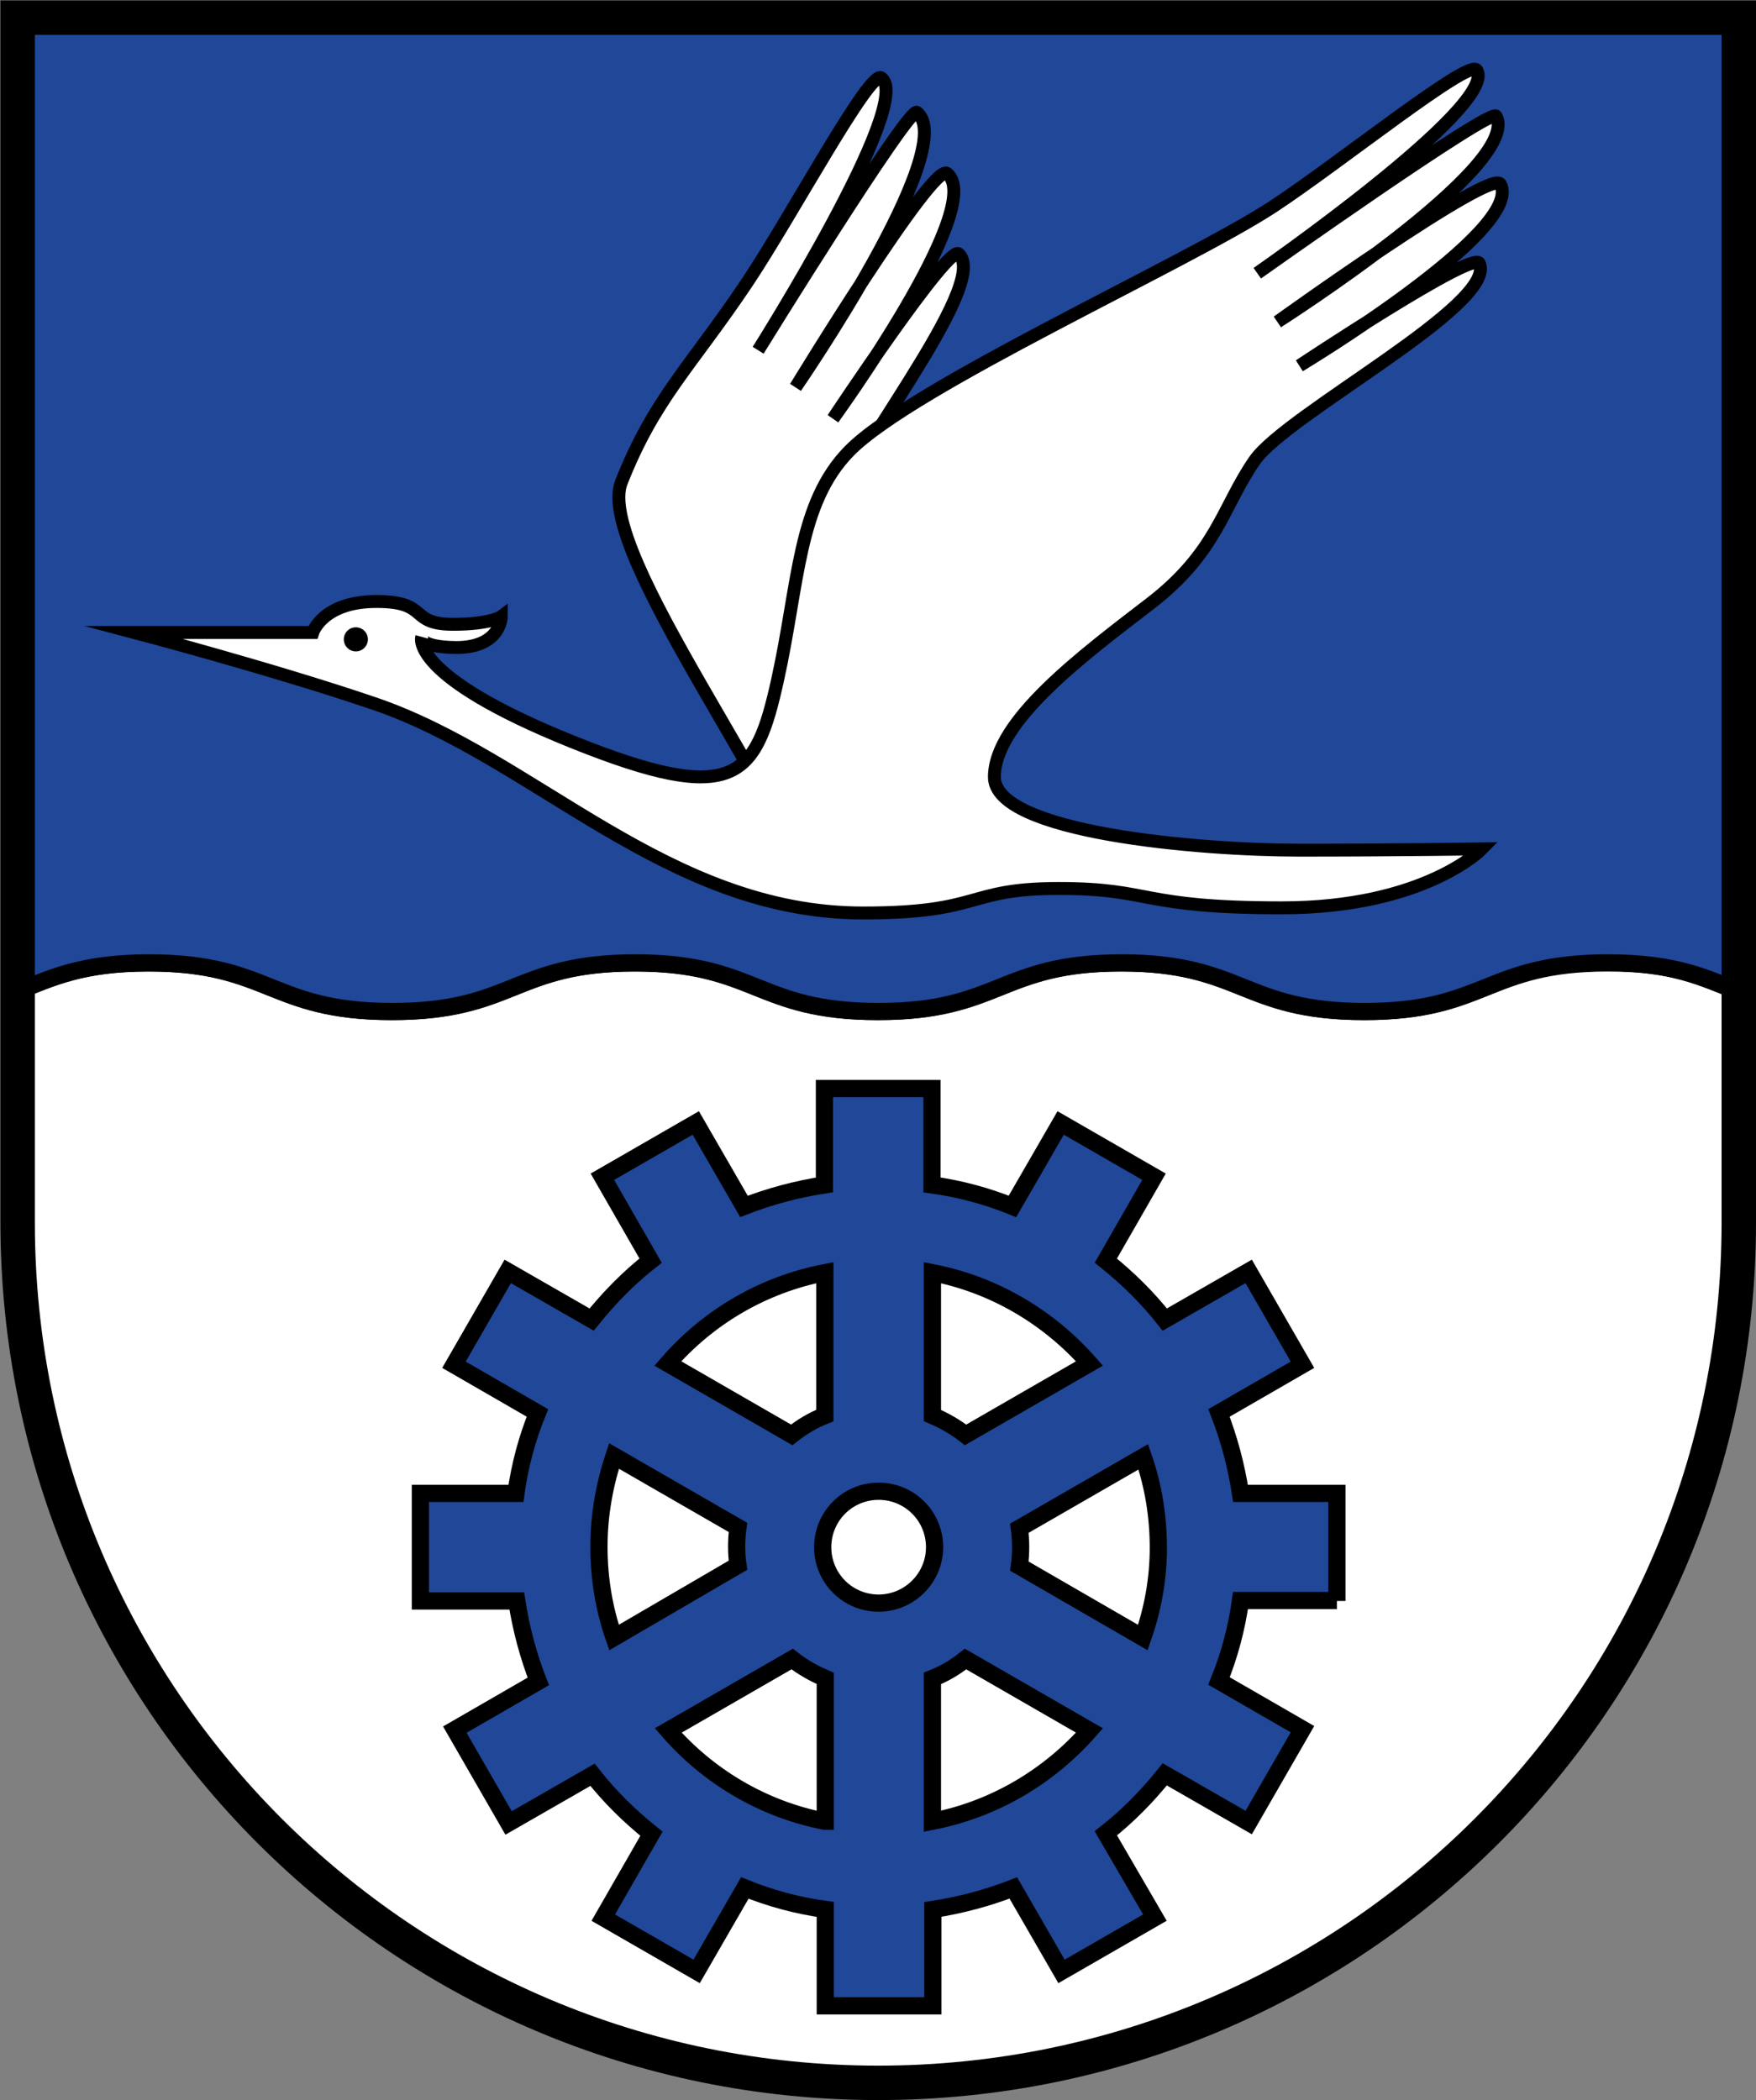 <?xml version="1.0" encoding="utf-8"?>
<!-- Generator: Adobe Illustrator 19.2.1, SVG Export Plug-In . SVG Version: 6.00 Build 0)  -->
<svg version="1.1" id="Layer_1" xmlns="http://www.w3.org/2000/svg" xmlns:xlink="http://www.w3.org/1999/xlink" x="0px" y="0px"
	 viewBox="0 0 408.1 488.1" style="enable-background:new 0 0 408.1 488.1;" xml:space="preserve">
<rect x="0" y="0" width="408.1" height="488.1" fill="#808080" stroke="none"/>
<style type="text/css">
	.st0{fill:#FFFFFF;stroke:#000000;stroke-width:4;stroke-miterlimit:10;}
	.st1{fill:#204798;stroke:#000000;stroke-width:4;stroke-miterlimit:10;}
	.st2{fill:none;stroke:#000000;stroke-width:8;}
	.st3{fill:#FFFFFF;stroke:#000000;stroke-width:3;stroke-miterlimit:10;}
</style>
<g>
	<path class="st0" d="M316.9,235.1c-28.2,0-28.2-11.3-56.5-11.3c-28.2,0-28.2,11.3-56.5,11.3c-28.2,0-28.2-11.3-56.5-11.3
		c-28.2,0-28.2,11.3-56.5,11.3c-28.2,0-28.2-11.3-56.5-11.3c-15.7,0-22.6,3.5-30.6,6.6v53.7c0,110.5,89.5,200,200,200
		s200-89.5,200-200v-53.7c-8-3.1-14.9-6.7-30.7-6.7C345.2,223.8,345.2,235.1,316.9,235.1z"/>
	<path class="st1" d="M4.1,4.1v226.3c7.9-3.1,14.9-6.6,30.6-6.6c28.2,0,28.2,11.3,56.5,11.3c28.2,0,28.2-11.3,56.5-11.3
		c28.2,0,28.2,11.3,56.5,11.3c28.2,0,28.2-11.3,56.5-11.3c28.2,0,28.2,11.3,56.5,11.3c28.2,0,28.2-11.3,56.5-11.3
		c15.8,0,22.7,3.5,30.7,6.7V4.1H4.1z"/>
</g>
<path class="st2" d="M4.1,4.1v280c0,110.5,89.5,200,200,200s200-89.5,200-200V4.1H4.1z"/>
<path class="st1" d="M310.7,372.1v-25h-22.4c-1-6.5-2.7-12.8-5-18.7l19.4-11.2l-12.5-21.7l-19.5,11.2c-4-5.1-8.6-9.6-13.7-13.7
	l11.2-19.5l-21.7-12.5l-11.2,19.4c-5.9-2.4-12.2-4.1-18.7-5v-22.4h-25v22.4c-6.5,1-12.8,2.7-18.7,5l-11.2-19.4l-21.7,12.5l11.2,19.5
	c-5.1,4-9.6,8.6-13.7,13.7l-19.5-11.2l-12.5,21.7l19.4,11.2c-2.4,5.9-4.1,12.2-5,18.7H97.7v25h22.4c1,6.5,2.7,12.8,5,18.7L105.7,402
	l12.5,21.7l19.5-11.2c4,5.1,8.6,9.6,13.7,13.7l-11.2,19.5l21.7,12.5l11.2-19.4c5.9,2.4,12.2,4.1,18.7,5v22.4h25v-22.4
	c6.5-1,12.8-2.7,18.7-5l11.2,19.4l21.7-12.5L257,426.1c5.1-4,9.6-8.6,13.7-13.7l19.5,11.2l12.5-21.7l-19.4-11.2
	c2.4-5.9,4.1-12.2,5-18.7H310.7z M216.7,295.8c14.4,2.8,27.1,10.4,36.5,21.1l-28.8,16.6c-2.3-1.8-4.9-3.3-7.7-4.5V295.8z
	 M191.7,295.8V329c-2.8,1.1-5.3,2.6-7.7,4.5l-28.8-16.6C164.5,306.2,177.2,298.6,191.7,295.8z M142.7,380.6
	c-2.3-6.6-3.5-13.7-3.5-21.1s1.3-14.5,3.5-21.1l28.8,16.6c-0.2,1.5-0.3,2.9-0.3,4.4s0.1,3,0.3,4.4L142.7,380.6z M191.7,423.3
	c-14.4-2.8-27.1-10.4-36.4-21.1l28.8-16.6c2.3,1.8,4.9,3.3,7.7,4.5V423.3z M204.2,372.6c-7.2,0-13-5.8-13-13s5.8-13,13-13
	s13,5.8,13,13S211.3,372.6,204.2,372.6z M216.7,423.3v-33.2c2.8-1.1,5.3-2.6,7.7-4.5l28.8,16.6C243.8,412.9,231.1,420.5,216.7,423.3
	z M265.6,380.6L236.9,364c0.2-1.5,0.3-2.9,0.3-4.4s-0.1-3-0.3-4.4l28.8-16.6c2.3,6.6,3.5,13.7,3.5,21.1S267.9,374,265.6,380.6z"/>
<g>
	<path class="st3" d="M189.7,212.1c-4.2-22.8-51.6-84-45.3-100c7.7-19.5,16-26.7,29.2-46.4c10.3-15.4,28.5-49.5,31.2-47.6
		c7.9,5.5-28.6,63.3-28.6,63.3s35-56.7,36.9-55.3c10.2,8.2-28.2,63.9-28.2,63.9s31.9-52.4,35.2-49.7c9.4,7.6-26.5,57-26.5,57
		s26.8-40.5,29.2-38.3c7.7,7.1-27.5,49.6-30.2,62.5"/>
	<path class="st3" d="M98,148.1c0,0-3,9,35,24.3s42.7,8.3,47.7-14.3s4.7-41.1,16.7-53.3c14.7-15,78.7-43.8,98.5-56.8
		c15.5-10.2,45.6-34.5,47.3-31.7c5.2,8.2-51,47.2-51,47.2s54.4-38.6,55.5-36.5c6.2,11.5-50.8,47.8-50.8,47.8s49.8-35.8,51.8-32
		c5.7,10.7-46.7,42.2-46.7,42.2s40.4-26.9,41.8-23.8c4.3,9.5-44.7,35-52.2,45.8s-8.7,21.3-24.3,33.3s-36.2,27.3-36.2,40.3
		s47.8,17,70.8,17s42.5-0.3,42.5-0.3s-13.3,13.7-46.5,13.7s-30-4.5-51.8-4.5s-17.5,5.7-45.5,5.7c-45.7,0-76.3-36-113.7-48.7
		c-23.5-8-55.7-16.5-55.7-16.5h41.5c0,0,2.3-7.2,14.8-7.2s7.3,5.3,17.8,5.3c8.8,0,11.2-1.8,11.2-1.8s0,7.2-10.5,7.2
		C97.5,150.4,98,148.1,98,148.1z"/>
	<circle cx="82.7" cy="148.6" r="2.8"/>
</g>
</svg>
